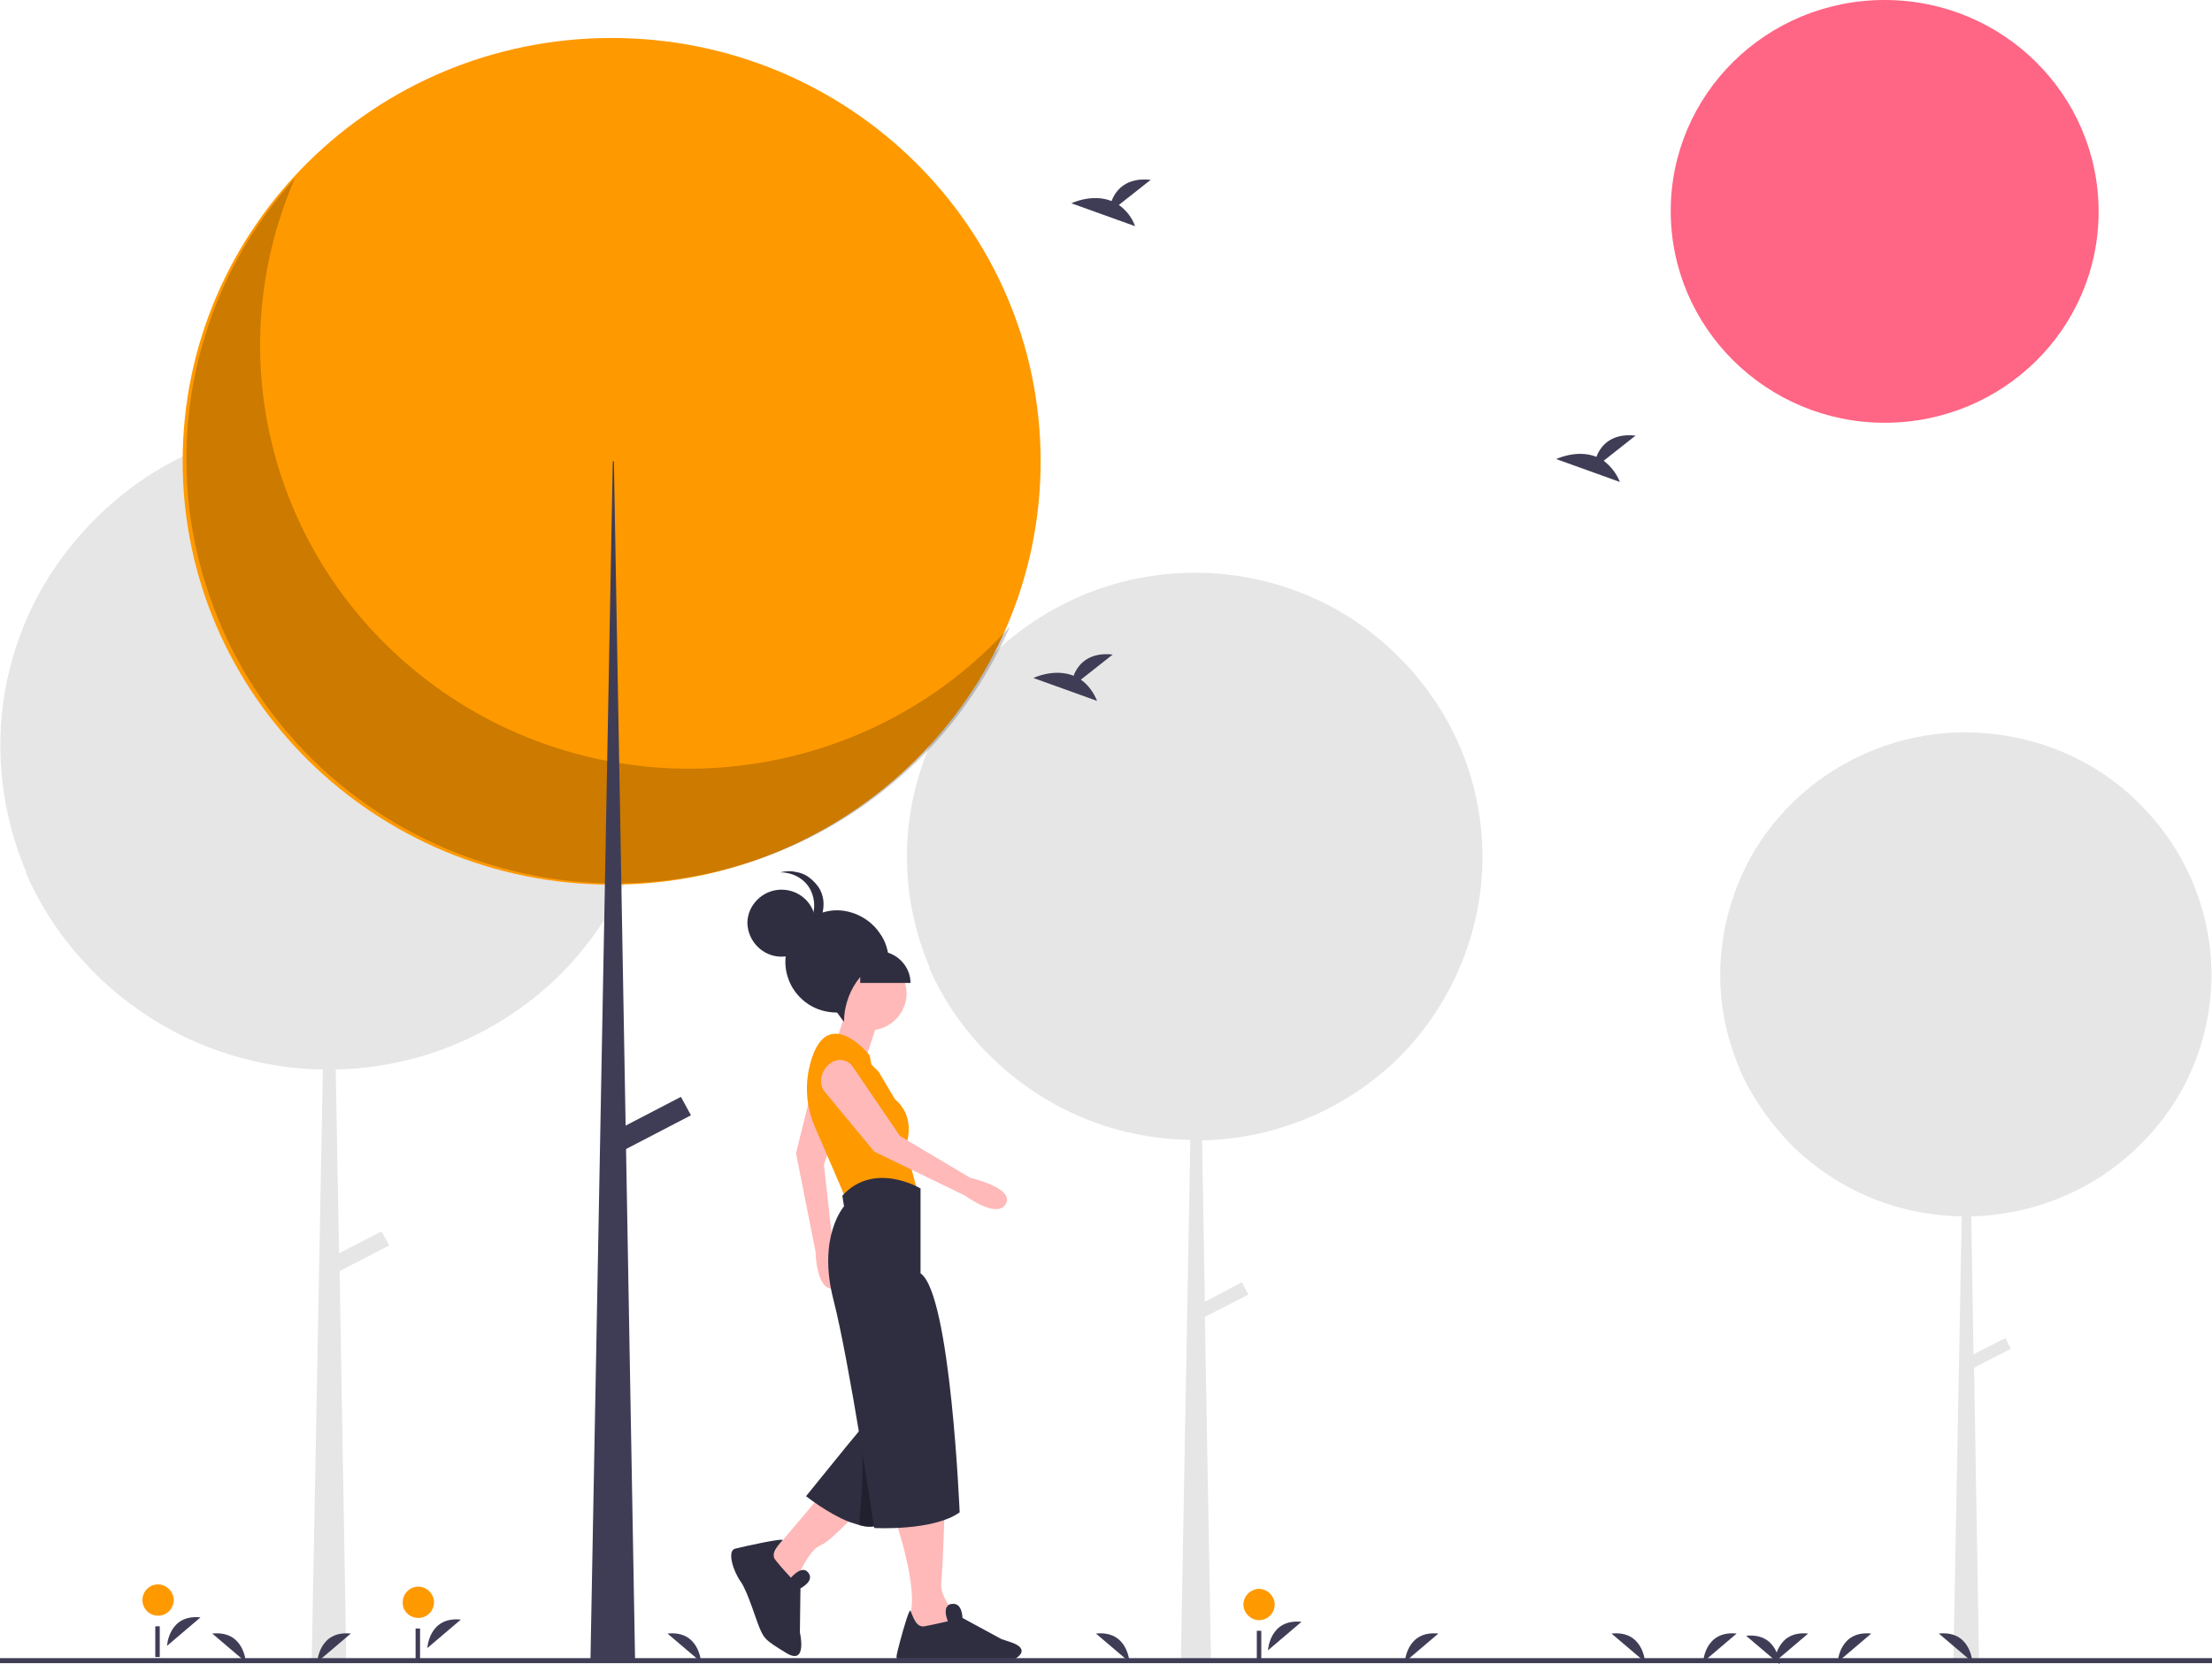 <?xml version="1.0" encoding="UTF-8"?> <!-- Generator: Adobe Illustrator 25.0.0, SVG Export Plug-In . SVG Version: 6.00 Build 0) --> <svg xmlns="http://www.w3.org/2000/svg" xmlns:xlink="http://www.w3.org/1999/xlink" version="1.1" id="Calque_1" x="0px" y="0px" viewBox="0 0 396 298" style="enable-background:new 0 0 396 298;" xml:space="preserve"> <style type="text/css"> .st0{fill:#E6E6E6;} .st1{fill:#FF6584;} .st2{fill:#FF9900;} .st3{opacity:0.2;enable-background:new ;} .st4{fill:#3F3D56;} .st5{fill:#FFB9B9;} .st6{fill:#2F2E41;} .st7{opacity:0.3;enable-background:new ;} </style> <path class="st0" d="M395.9,174.5c0-6.4-1.5-12.8-4.3-18.6c-2.8-5.8-6.9-10.9-11.9-15c-5.1-4.1-11-7-17.3-8.5 c-6.3-1.5-12.9-1.7-19.3-0.4c-6.4,1.3-12.4,4-17.6,7.8c-5.2,3.9-9.5,8.8-12.5,14.5c-3,5.7-4.7,12-5,18.4s0.9,12.8,3.5,18.8 c0,0-0.1-0.1-0.1-0.1c2,4.5,4.7,8.6,8,12.2c0,0,0,0,0,0c0.3,0.3,0.5,0.6,0.8,0.9c4,4.1,8.8,7.4,14.1,9.7c5.3,2.3,11.1,3.5,16.9,3.6 l-1.5,79.6h4.6l-0.9-52.5l6.6-3.4l-1-1.9l-5.7,2.9l-0.4-24.7c11.5-0.3,22.4-4.9,30.4-13C391.4,196.8,395.9,185.9,395.9,174.5z"></path> <path class="st0" d="M265.4,153.4c0-7.5-1.7-15-5-21.8c-3.3-6.8-8.1-12.8-14-17.6c-5.9-4.8-12.8-8.2-20.3-10 c-7.4-1.8-15.2-1.9-22.6-0.4c-7.5,1.5-14.5,4.7-20.6,9.2c-6.1,4.5-11.1,10.4-14.7,17c-3.5,6.7-5.5,14.1-5.8,21.6 c-0.3,7.5,1.1,15,4.1,22c-0.1-0.1-0.1-0.1-0.2-0.2c2.3,5.3,5.5,10.1,9.4,14.3c0,0,0,0,0,0c0.3,0.3,0.6,0.7,1,1 c4.7,4.8,10.3,8.7,16.6,11.4c6.2,2.7,13,4.1,19.8,4.2l-1.7,93.3h5.4l-1.1-61.6l7.8-4l-1.2-2.2l-6.6,3.5l-0.5-28.9 c13.5-0.3,26.3-5.8,35.7-15.3C260.1,179.4,265.4,166.7,265.4,153.4z"></path> <path class="st0" d="M117.4,133.5c0-8.6-1.9-17.1-5.7-24.8c-3.7-7.8-9.2-14.6-15.9-20c-6.7-5.4-14.6-9.3-23.1-11.3 c-8.4-2-17.2-2.2-25.8-0.5c-8.5,1.7-16.5,5.3-23.5,10.5c-6.9,5.2-12.6,11.8-16.7,19.4c-4,7.6-6.3,16-6.6,24.6 c-0.3,8.6,1.3,17.1,4.7,25c-0.1-0.1-0.1-0.1-0.2-0.2c2.6,6,6.2,11.5,10.7,16.3c0,0,0,0,0,0c0.4,0.4,0.7,0.8,1.1,1.2 c5.4,5.5,11.8,9.9,18.9,13c7.1,3,14.7,4.7,22.5,4.8l-2,106.2H62l-1.2-70.1l8.9-4.6l-1.4-2.5l-7.6,3.9l-0.6-32.9 c15.3-0.3,29.9-6.6,40.6-17.4C111.4,163.1,117.4,148.6,117.4,133.5z"></path> <path class="st1" d="M337.4,75.7c21.2,0,38.3-16.9,38.3-37.8S358.6,0,337.4,0c-21.2,0-38.3,16.9-38.3,37.8S316.3,75.7,337.4,75.7z"></path> <path class="st2" d="M109.5,158.4c42.4,0,76.8-33.9,76.8-75.8c0-41.9-34.4-75.8-76.8-75.8c-42.4,0-76.8,33.9-76.8,75.8 C32.7,124.4,67.1,158.4,109.5,158.4z"></path> <path class="st3" d="M52.8,31.9C45.6,48.5,44.6,67,50,84.2c5.4,17.2,16.8,31.9,32.2,41.6s33.8,13.6,51.8,11.1 c18.1-2.5,34.6-11.2,46.8-24.7c-4.4,10.1-10.9,19.2-19.2,26.5c-8.3,7.4-18.1,12.9-28.7,16.1S111,159,100,157.5 c-11-1.5-21.6-5.3-31-11.2c-9.4-5.9-17.4-13.7-23.4-23c-6-9.2-9.9-19.7-11.5-30.6c-1.5-10.9-0.7-22,2.6-32.5 C39.8,49.8,45.4,40.1,52.8,31.9z"></path> <path class="st4" d="M109.7,82.6h0.2l3.8,215h-8L109.7,82.6z"></path> <path class="st4" d="M123.7,199.7l-1.8-3.3l-12.7,6.6l1.8,3.3L123.7,199.7z"></path> <path class="st4" d="M227,295.5c0,0,0.3-5.7,6-5.1L227,295.5z"></path> <path class="st2" d="M225.4,290.1c1.6,0,2.8-1.3,2.8-2.8c0-1.5-1.3-2.8-2.8-2.8s-2.8,1.3-2.8,2.8 C222.6,288.8,223.9,290.1,225.4,290.1z"></path> <path class="st4" d="M225.8,292H225v5.5h0.8V292z"></path> <path class="st4" d="M29.9,294.7c0,0,0.3-5.7,6-5.1L29.9,294.7z"></path> <path class="st2" d="M28.3,289.3c1.6,0,2.8-1.3,2.8-2.8c0-1.5-1.3-2.8-2.8-2.8c-1.6,0-2.8,1.3-2.8,2.8 C25.5,288,26.7,289.3,28.3,289.3z"></path> <path class="st4" d="M28.6,291.2h-0.8v5.5h0.8V291.2z"></path> <path class="st4" d="M76.5,295.1c0,0,0.3-5.7,6-5.1L76.5,295.1z"></path> <path class="st2" d="M74.9,289.7c1.6,0,2.8-1.3,2.8-2.8c0-1.5-1.3-2.8-2.8-2.8c-1.6,0-2.8,1.3-2.8,2.8 C72,288.4,73.3,289.7,74.9,289.7z"></path> <path class="st4" d="M75.2,291.6h-0.8v5.5h0.8V291.6z"></path> <path class="st4" d="M200.3,36.7l5.7-4.5c-4.4-0.5-6.3,1.9-7,3.8c-3.5-1.4-7.2,0.4-7.2,0.4l11.4,4.1C202.7,39,201.6,37.6,200.3,36.7 z"></path> <path class="st4" d="M287.1,82.5l5.7-4.5c-4.4-0.5-6.3,1.9-7,3.8c-3.5-1.4-7.2,0.4-7.2,0.4l11.4,4.1 C289.4,84.8,288.4,83.5,287.1,82.5z"></path> <path class="st4" d="M193.5,121.7l5.7-4.5c-4.4-0.5-6.3,1.9-7,3.8c-3.5-1.4-7.2,0.4-7.2,0.4l11.4,4.1 C195.8,124,194.8,122.6,193.5,121.7z"></path> <path class="st5" d="M160.2,271.9c0,0,4.5,12.9,2.6,17.6l5.7,5l3.5-4.4c0,0-3.8-3.8-3.5-6.6c0.3-2.8,0.6-12.9,0.6-12.9L160.2,271.9z "></path> <path class="st6" d="M181.6,297.1c-0.3,0.2-0.5,0.3-0.7,0.4H161c-0.2-0.1-0.3-0.3-0.4-0.4c-0.1-0.2-0.1-0.4-0.1-0.6 c0.1-0.5,0.3-1.4,0.6-2.5c0.7-2.6,1.7-6,1.9-5.6h0c0,0,0,0,0,0c0,0,0,0,0,0c0,0,0,0,0,0c0.3,0.6,0.9,3.1,2.5,2.8 c1.6-0.3,4.2-0.9,4.2-0.9s-0.9-2,0-2.8c0.2-0.2,0.4-0.3,0.7-0.3c1.9-0.3,1.9,2.5,1.9,2.5l7,3.8c0.6,0.2,1.2,0.4,1.8,0.6 C182.6,294.6,184,295.7,181.6,297.1z"></path> <path class="st5" d="M147.4,267.2l-8.3,9.8l-2.2,5l2.9,2.2l2.6-0.9c0,0,2.2-5.7,4.5-6.6c2.2-0.9,7.7-7.2,7.7-7.2L147.4,267.2z"></path> <path class="st6" d="M164.8,259.7l-4.2,7.7l-3,5.5c-1,0.6-2.3,0.6-3.7,0.2c-0.6-0.2-1.3-0.4-1.9-0.6c-3.8-1.5-7.7-4.6-7.7-4.6l7.3-9 l2.4-2.9l0.6-0.7l2.7,1.1l4.8,2L164.8,259.7z"></path> <path class="st5" d="M145.9,192.8l-3.4,13.7l3.5,17.6c0,0,0.1,7.2,3.3,6.6c3.2-0.5-0.2-7.8-0.2-7.8l-1.6-14.4l5-14.2 c0.2-0.6,0.2-1.2-0.1-1.8c-0.2-0.6-0.7-1-1.2-1.3C149.3,190,146.5,190.9,145.9,192.8z"></path> <path class="st5" d="M157.8,181l-2.9,8.8l-5.4-2.8c0,0,2.2-6.3,2.2-7.2C151.8,178.8,157.8,181,157.8,181z"></path> <path class="st5" d="M155.6,184.5c3.7,0,6.7-3,6.7-6.6s-3-6.6-6.7-6.6s-6.7,3-6.7,6.6S151.9,184.5,155.6,184.5z"></path> <path class="st2" d="M157.3,191.9l-1.3-1.3l-0.3-1.6c0,0-4.2-5.4-7.7-3.5c-1.1,0.6-1.9,1.9-2.5,3.5c-1.5,4.2-1.4,8.7,0.4,12.8 l5.6,13l12.8-1.3l-2.2-8.2c0,0,2.2-5-1.9-8.5L157.3,191.9z"></path> <path class="st7" d="M164.8,259.7l-4.2,7.7l-3,5.5c-1,0.6-2.3,0.6-3.7,0.2c-0.2-1.6,1.2-10,0.1-16.9l0.1-0.2l0.6-0.7l2.7,1.1l4.8,2 L164.8,259.7z"></path> <path class="st6" d="M164.8,212.8c0,0-8.3-5-14,1.3l0.3,1.9c0,0-4.8,5.4-1.9,16.7c2.9,11.3,7.3,40.9,7.3,40.9s10.5,0.6,15.3-2.8 c0,0-1.6-39.1-7-42.8V212.8z"></path> <path class="st5" d="M147.5,195.3l9,10.9l16.3,7.9c0,0,5.8,4.3,7.3,1.4c1.5-2.8-6.4-4.6-6.4-4.6l-12.6-7.5l-8.5-12.5 c-0.4-0.5-0.9-0.9-1.5-1c-0.6-0.2-1.2-0.1-1.8,0.1C147.3,190.9,146.3,193.6,147.5,195.3z"></path> <path class="st6" d="M141.6,282.5c0,0,2-2.4,3.1-0.9c1.2,1.5-1.4,2.8-1.4,2.8l-0.1,7.9c0,0,1.4,6-2.4,3.7c-3.8-2.3-3.9-2.6-4.6-4 c-0.7-1.4-2.3-7-3.6-8.8c-1.3-1.8-2.5-5.5-1-5.9c1.6-0.4,8.8-2,8.5-1.5c-0.4,0.5-2.3,2.3-1.3,3.5 C139.8,280.6,141.6,282.5,141.6,282.5z"></path> <path class="st6" d="M159.1,172.2C159.1,172.2,159.1,172.2,159.1,172.2c0-1.8-0.5-3.6-1.6-5.1c-1-1.5-2.5-2.7-4.2-3.4 c-1.7-0.7-3.6-0.9-5.3-0.5c-1.8,0.4-3.4,1.2-4.7,2.5c-1.3,1.3-2.2,2.9-2.5,4.7c-0.4,1.8-0.2,3.6,0.5,5.3c0.7,1.7,1.9,3.1,3.4,4.1 c1.5,1,3.3,1.5,5.1,1.5c0.2,0,1.1,1.6,1.3,1.6C151.1,178.1,154.3,172.5,159.1,172.2z"></path> <path class="st6" d="M139.9,171.3c3.3,0,6.1-2.7,6.1-6c0-3.3-2.7-6-6.1-6c-3.3,0-6.1,2.7-6.1,6C133.9,168.6,136.6,171.3,139.9,171.3 z"></path> <path class="st6" d="M139.7,156.2c1.5,0,2.9,0.5,4,1.4c1.1,0.9,1.8,2.2,2,3.7c0.2,1.4-0.1,2.9-0.9,4.1c-0.8,1.2-2,2.1-3.4,2.5 c0.9,0,1.7-0.2,2.5-0.5c0.8-0.4,1.5-0.9,2.1-1.5c0.6-0.6,1-1.4,1.2-2.2c0.2-0.8,0.3-1.7,0.2-2.5c-0.1-0.8-0.4-1.7-0.9-2.4 c-0.5-0.7-1.1-1.3-1.8-1.8c-0.7-0.5-1.6-0.8-2.4-0.9C141.4,155.9,140.5,156,139.7,156.2z"></path> <path class="st6" d="M154,170.3h3.2c1.5,0,3,0.6,4.1,1.7c1.1,1.1,1.7,2.5,1.7,4H154V170.3z"></path> <path class="st4" d="M304.9,297.6c0,0,0.3-5.7,6-5.1L304.9,297.6z"></path> <path class="st4" d="M251.5,297.6c0,0,0.3-5.7,6-5.1L251.5,297.6z"></path> <path class="st4" d="M56.8,297.6c0,0,0.3-5.7,6-5.1L56.8,297.6z"></path> <path class="st4" d="M329,297.6c0,0,0.3-5.7,6-5.1L329,297.6z"></path> <path class="st4" d="M317.7,297.6c0,0,0.3-5.7,6-5.1L317.7,297.6z"></path> <path class="st4" d="M294.5,297.6c0,0-0.3-5.7-6-5.1L294.5,297.6z"></path> <path class="st4" d="M202.2,297.6c0,0-0.3-5.7-6-5.1L202.2,297.6z"></path> <path class="st4" d="M125.5,297.6c0,0-0.3-5.7-6-5.1L125.5,297.6z"></path> <path class="st4" d="M44,297.6c0,0-0.3-5.7-6-5.1L44,297.6z"></path> <path class="st4" d="M353.1,297.6c0,0-0.3-5.7-6-5.1L353.1,297.6z"></path> <path class="st4" d="M318.6,298c0,0-0.3-5.7-6-5.1L318.6,298z"></path> <path class="st4" d="M396,296.9H0v0.9h396V296.9z"></path> </svg> 